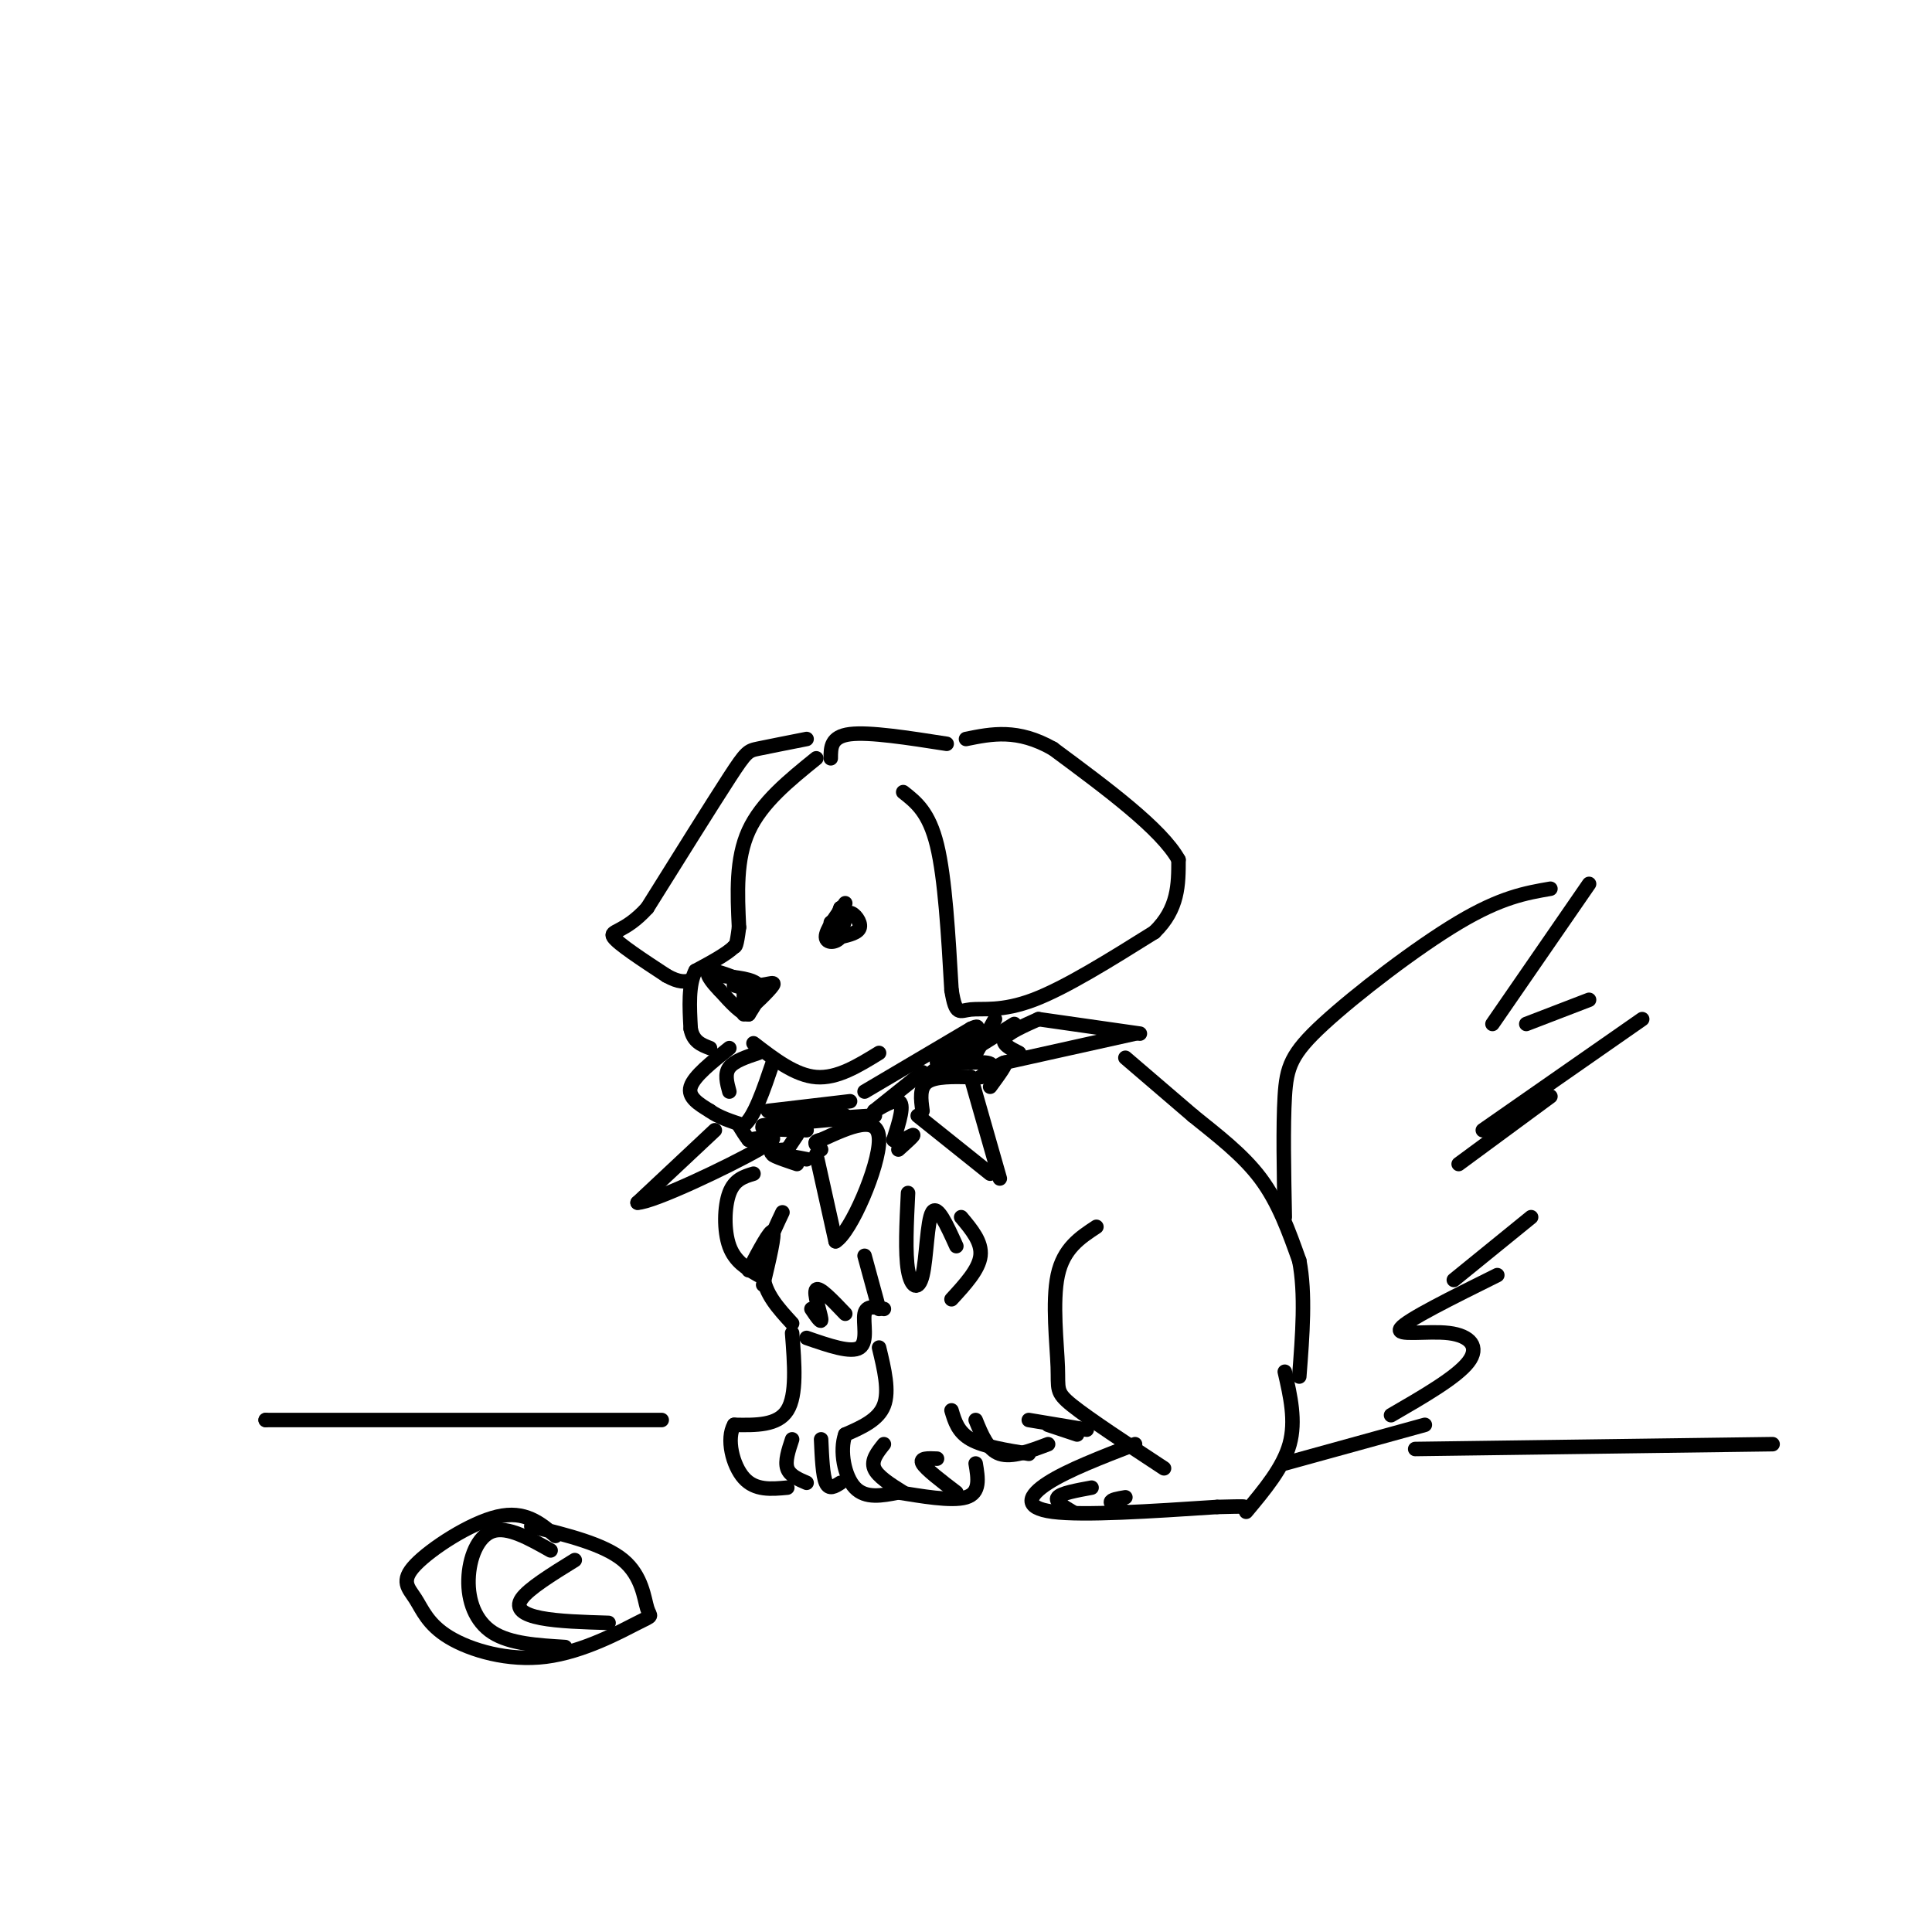 <svg viewBox='0 0 400 400' version='1.1' xmlns='http://www.w3.org/2000/svg' xmlns:xlink='http://www.w3.org/1999/xlink'><g fill='none' stroke='rgb(0,0,0)' stroke-width='3' stroke-linecap='round' stroke-linejoin='round'><path d='M169,157c-5.667,4.583 -11.333,9.167 -14,15c-2.667,5.833 -2.333,12.917 -2,20'/><path d='M153,192c-0.500,4.000 -0.750,4.000 -1,4'/><path d='M152,196c-1.500,1.500 -4.750,3.250 -8,5'/><path d='M144,201c-1.500,2.833 -1.250,7.417 -1,12'/><path d='M143,213c0.500,2.667 2.250,3.333 4,4'/><path d='M149,202c3.500,0.333 7.000,0.667 8,2c1.000,1.333 -0.500,3.667 -2,6'/><path d='M155,210c-1.333,0.167 -3.667,-2.417 -6,-5'/><path d='M149,205c-1.778,-1.800 -3.222,-3.800 -2,-4c1.222,-0.200 5.111,1.400 9,3'/><path d='M156,204c2.619,0.131 4.667,-1.042 4,0c-0.667,1.042 -4.048,4.298 -5,5c-0.952,0.702 0.524,-1.149 2,-3'/><path d='M157,206c-1.022,-0.956 -4.578,-1.844 -5,-2c-0.422,-0.156 2.289,0.422 5,1'/><path d='M154,208c0.000,-1.667 0.000,-3.333 0,-3c0.000,0.333 0.000,2.667 0,5'/><path d='M156,216c4.333,3.333 8.667,6.667 13,7c4.333,0.333 8.667,-2.333 13,-5'/><path d='M151,217c-3.667,2.917 -7.333,5.833 -8,8c-0.667,2.167 1.667,3.583 4,5'/><path d='M147,230c1.833,1.333 4.417,2.167 7,3'/><path d='M154,233c2.167,-1.667 4.083,-7.333 6,-13'/><path d='M157,218c-2.500,0.833 -5.000,1.667 -6,3c-1.000,1.333 -0.500,3.167 0,5'/><path d='M175,187c-2.022,2.822 -4.044,5.644 -4,7c0.044,1.356 2.156,1.244 3,0c0.844,-1.244 0.422,-3.622 0,-6'/><path d='M174,188c-0.381,0.679 -1.333,5.375 -1,6c0.333,0.625 1.952,-2.821 2,-4c0.048,-1.179 -1.476,-0.089 -3,1'/><path d='M174,192c0.533,-1.556 1.067,-3.111 2,-3c0.933,0.111 2.267,1.889 2,3c-0.267,1.111 -2.133,1.556 -4,2'/><path d='M187,164c2.667,2.083 5.333,4.167 7,11c1.667,6.833 2.333,18.417 3,30'/><path d='M197,205c0.893,5.500 1.625,4.250 4,4c2.375,-0.250 6.393,0.500 13,-2c6.607,-2.500 15.804,-8.250 25,-14'/><path d='M239,193c5.000,-4.833 5.000,-9.917 5,-15'/><path d='M244,178c-3.500,-6.333 -14.750,-14.667 -26,-23'/><path d='M218,155c-7.333,-4.167 -12.667,-3.083 -18,-2'/><path d='M167,153c-3.933,0.778 -7.867,1.556 -10,2c-2.133,0.444 -2.467,0.556 -6,6c-3.533,5.444 -10.267,16.222 -17,27'/><path d='M134,188c-4.689,5.178 -7.911,4.622 -7,6c0.911,1.378 5.956,4.689 11,8'/><path d='M138,202c2.667,1.500 3.833,1.250 5,1'/><path d='M172,157c0.000,-2.250 0.000,-4.500 4,-5c4.000,-0.500 12.000,0.750 20,2'/><path d='M159,230c0.000,0.000 17.000,-2.000 17,-2'/><path d='M148,234c0.000,0.000 -16.000,15.000 -16,15'/><path d='M132,249c3.156,-0.022 19.044,-7.578 25,-11c5.956,-3.422 1.978,-2.711 -2,-2'/><path d='M155,236c-0.667,-0.833 -1.333,-1.917 -2,-3'/><path d='M169,239c0.000,0.000 4.000,18.000 4,18'/><path d='M173,257c3.156,-1.867 9.044,-15.533 9,-21c-0.044,-5.467 -6.022,-2.733 -12,0'/><path d='M170,236c-2.000,0.333 -1.000,1.167 0,2'/><path d='M190,231c0.000,0.000 15.000,12.000 15,12'/><path d='M201,223c0.000,0.000 6.000,21.000 6,21'/><path d='M191,230c-0.333,-2.417 -0.667,-4.833 1,-6c1.667,-1.167 5.333,-1.083 9,-1'/><path d='M215,211c0.000,0.000 21.000,3.000 21,3'/><path d='M208,220c0.000,0.000 27.000,-6.000 27,-6'/><path d='M215,211c-3.167,1.417 -6.333,2.833 -7,4c-0.667,1.167 1.167,2.083 3,3'/><path d='M179,226c0.000,0.000 22.000,-13.000 22,-13'/><path d='M201,213c3.167,-1.500 0.083,1.250 -3,4'/><path d='M206,211c0.000,0.000 -5.000,9.000 -5,9'/><path d='M210,212c0.000,0.000 -8.000,5.000 -8,5'/><path d='M204,215c-5.705,3.477 -11.410,6.954 -11,7c0.410,0.046 6.935,-3.338 7,-4c0.065,-0.662 -6.329,1.399 -6,2c0.329,0.601 7.380,-0.257 10,0c2.620,0.257 0.810,1.628 -1,3'/><path d='M203,223c1.089,-0.422 4.311,-2.978 5,-3c0.689,-0.022 -1.156,2.489 -3,5'/><path d='M191,222c0.000,0.000 -10.000,8.000 -10,8'/><path d='M181,230c-0.400,0.444 3.600,-2.444 5,-2c1.400,0.444 0.200,4.222 -1,8'/><path d='M185,236c0.867,0.889 3.533,-0.889 4,-1c0.467,-0.111 -1.267,1.444 -3,3'/><path d='M167,234c-5.833,-0.125 -11.667,-0.250 -8,-1c3.667,-0.750 16.833,-2.125 16,-2c-0.833,0.125 -15.667,1.750 -17,2c-1.333,0.250 10.833,-0.875 23,-2'/><path d='M181,231c1.333,-0.167 -6.833,0.417 -15,1'/><path d='M161,239c3.525,0.611 7.049,1.222 6,1c-1.049,-0.222 -6.673,-1.276 -7,-1c-0.327,0.276 4.643,1.882 5,2c0.357,0.118 -3.898,-1.252 -5,-2c-1.102,-0.748 0.949,-0.874 3,-1'/><path d='M165,235c0.000,0.000 -2.000,3.000 -2,3'/><path d='M156,243c-1.978,0.600 -3.956,1.200 -5,4c-1.044,2.800 -1.156,7.800 0,11c1.156,3.200 3.578,4.600 6,6'/><path d='M155,263c2.250,-4.250 4.500,-8.500 5,-8c0.500,0.500 -0.750,5.750 -2,11'/><path d='M162,251c-2.167,4.583 -4.333,9.167 -4,13c0.333,3.833 3.167,6.917 6,10'/><path d='M168,271c1.089,1.622 2.178,3.244 2,2c-0.178,-1.244 -1.622,-5.356 -1,-6c0.622,-0.644 3.311,2.178 6,5'/><path d='M182,271c0.000,0.000 -3.000,-11.000 -3,-11'/><path d='M188,247c-0.310,6.220 -0.619,12.440 0,16c0.619,3.560 2.167,4.458 3,1c0.833,-3.458 0.952,-11.274 2,-13c1.048,-1.726 3.024,2.637 5,7'/><path d='M199,252c2.167,2.583 4.333,5.167 4,8c-0.333,2.833 -3.167,5.917 -6,9'/><path d='M167,277c4.622,1.600 9.244,3.200 11,2c1.756,-1.200 0.644,-5.200 1,-7c0.356,-1.800 2.178,-1.400 4,-1'/><path d='M182,279c1.083,4.500 2.167,9.000 1,12c-1.167,3.000 -4.583,4.500 -8,6'/><path d='M175,297c-1.200,3.333 -0.200,8.667 2,11c2.200,2.333 5.600,1.667 9,1'/><path d='M186,309c4.422,0.689 10.978,1.911 14,1c3.022,-0.911 2.511,-3.956 2,-7'/><path d='M183,299c-1.333,1.667 -2.667,3.333 -2,5c0.667,1.667 3.333,3.333 6,5'/><path d='M194,302c-1.833,-0.083 -3.667,-0.167 -3,1c0.667,1.167 3.833,3.583 7,6'/><path d='M164,276c0.500,6.417 1.000,12.833 -1,16c-2.000,3.167 -6.500,3.083 -11,3'/><path d='M152,295c-1.667,2.822 -0.333,8.378 2,11c2.333,2.622 5.667,2.311 9,2'/><path d='M164,298c-0.750,2.250 -1.500,4.500 -1,6c0.500,1.500 2.250,2.250 4,3'/><path d='M170,298c0.167,3.750 0.333,7.500 1,9c0.667,1.500 1.833,0.750 3,0'/><path d='M233,219c0.000,0.000 14.000,12.000 14,12'/><path d='M247,231c4.933,4.000 10.267,8.000 14,13c3.733,5.000 5.867,11.000 8,17'/><path d='M269,261c1.333,6.833 0.667,15.417 0,24'/><path d='M227,254c-3.405,2.238 -6.810,4.476 -8,10c-1.190,5.524 -0.167,14.333 0,19c0.167,4.667 -0.524,5.190 3,8c3.524,2.810 11.262,7.905 19,13'/><path d='M235,299c-6.956,2.689 -13.911,5.378 -18,8c-4.089,2.622 -5.311,5.178 1,6c6.311,0.822 20.156,-0.089 34,-1'/><path d='M252,312c6.500,-0.167 5.750,-0.083 5,0'/><path d='M226,308c-3.167,0.583 -6.333,1.167 -7,2c-0.667,0.833 1.167,1.917 3,3'/><path d='M233,310c-1.500,0.250 -3.000,0.500 -3,1c0.000,0.500 1.500,1.250 3,2'/><path d='M258,313c3.833,-4.583 7.667,-9.167 9,-14c1.333,-4.833 0.167,-9.917 -1,-15'/><path d='M197,292c0.667,2.250 1.333,4.500 4,6c2.667,1.500 7.333,2.250 12,3'/><path d='M202,294c1.250,3.083 2.500,6.167 5,7c2.500,0.833 6.250,-0.583 10,-2'/><path d='M213,294c0.000,0.000 12.000,2.000 12,2'/><path d='M217,295c0.000,0.000 6.000,2.000 6,2'/><path d='M266,252c-0.185,-9.452 -0.369,-18.905 0,-25c0.369,-6.095 1.292,-8.833 8,-15c6.708,-6.167 19.202,-15.762 28,-21c8.798,-5.238 13.899,-6.119 19,-7'/><path d='M329,183c0.000,0.000 -20.000,29.000 -20,29'/><path d='M316,212c0.000,0.000 13.000,-5.000 13,-5'/><path d='M340,211c0.000,0.000 -33.000,23.000 -33,23'/><path d='M321,227c0.000,0.000 -19.000,14.000 -19,14'/><path d='M317,252c0.000,0.000 -16.000,13.000 -16,13'/><path d='M310,264c-9.369,4.649 -18.738,9.298 -20,11c-1.262,1.702 5.583,0.458 10,1c4.417,0.542 6.405,2.869 4,6c-2.405,3.131 -9.202,7.065 -16,11'/><path d='M295,295c0.000,0.000 -29.000,8.000 -29,8'/><path d='M55,294c0.000,0.000 0.000,0.000 0,0'/><path d='M55,294c0.000,0.000 82.000,0.000 82,0'/><path d='M293,300c0.000,0.000 74.000,-1.000 74,-1'/><path d='M115,318c-3.171,-2.663 -6.341,-5.326 -12,-4c-5.659,1.326 -13.806,6.641 -17,10c-3.194,3.359 -1.437,4.761 0,7c1.437,2.239 2.552,5.314 7,8c4.448,2.686 12.228,4.982 20,4c7.772,-0.982 15.537,-5.243 19,-7c3.463,-1.757 2.625,-1.012 2,-3c-0.625,-1.988 -1.036,-6.711 -5,-10c-3.964,-3.289 -11.482,-5.145 -19,-7'/><path d='M114,321c-4.446,-2.512 -8.893,-5.024 -12,-4c-3.107,1.024 -4.875,5.583 -5,10c-0.125,4.417 1.393,8.690 5,11c3.607,2.310 9.304,2.655 15,3'/><path d='M119,323c-4.778,2.956 -9.556,5.911 -11,8c-1.444,2.089 0.444,3.311 4,4c3.556,0.689 8.778,0.844 14,1'/></g>
</svg>